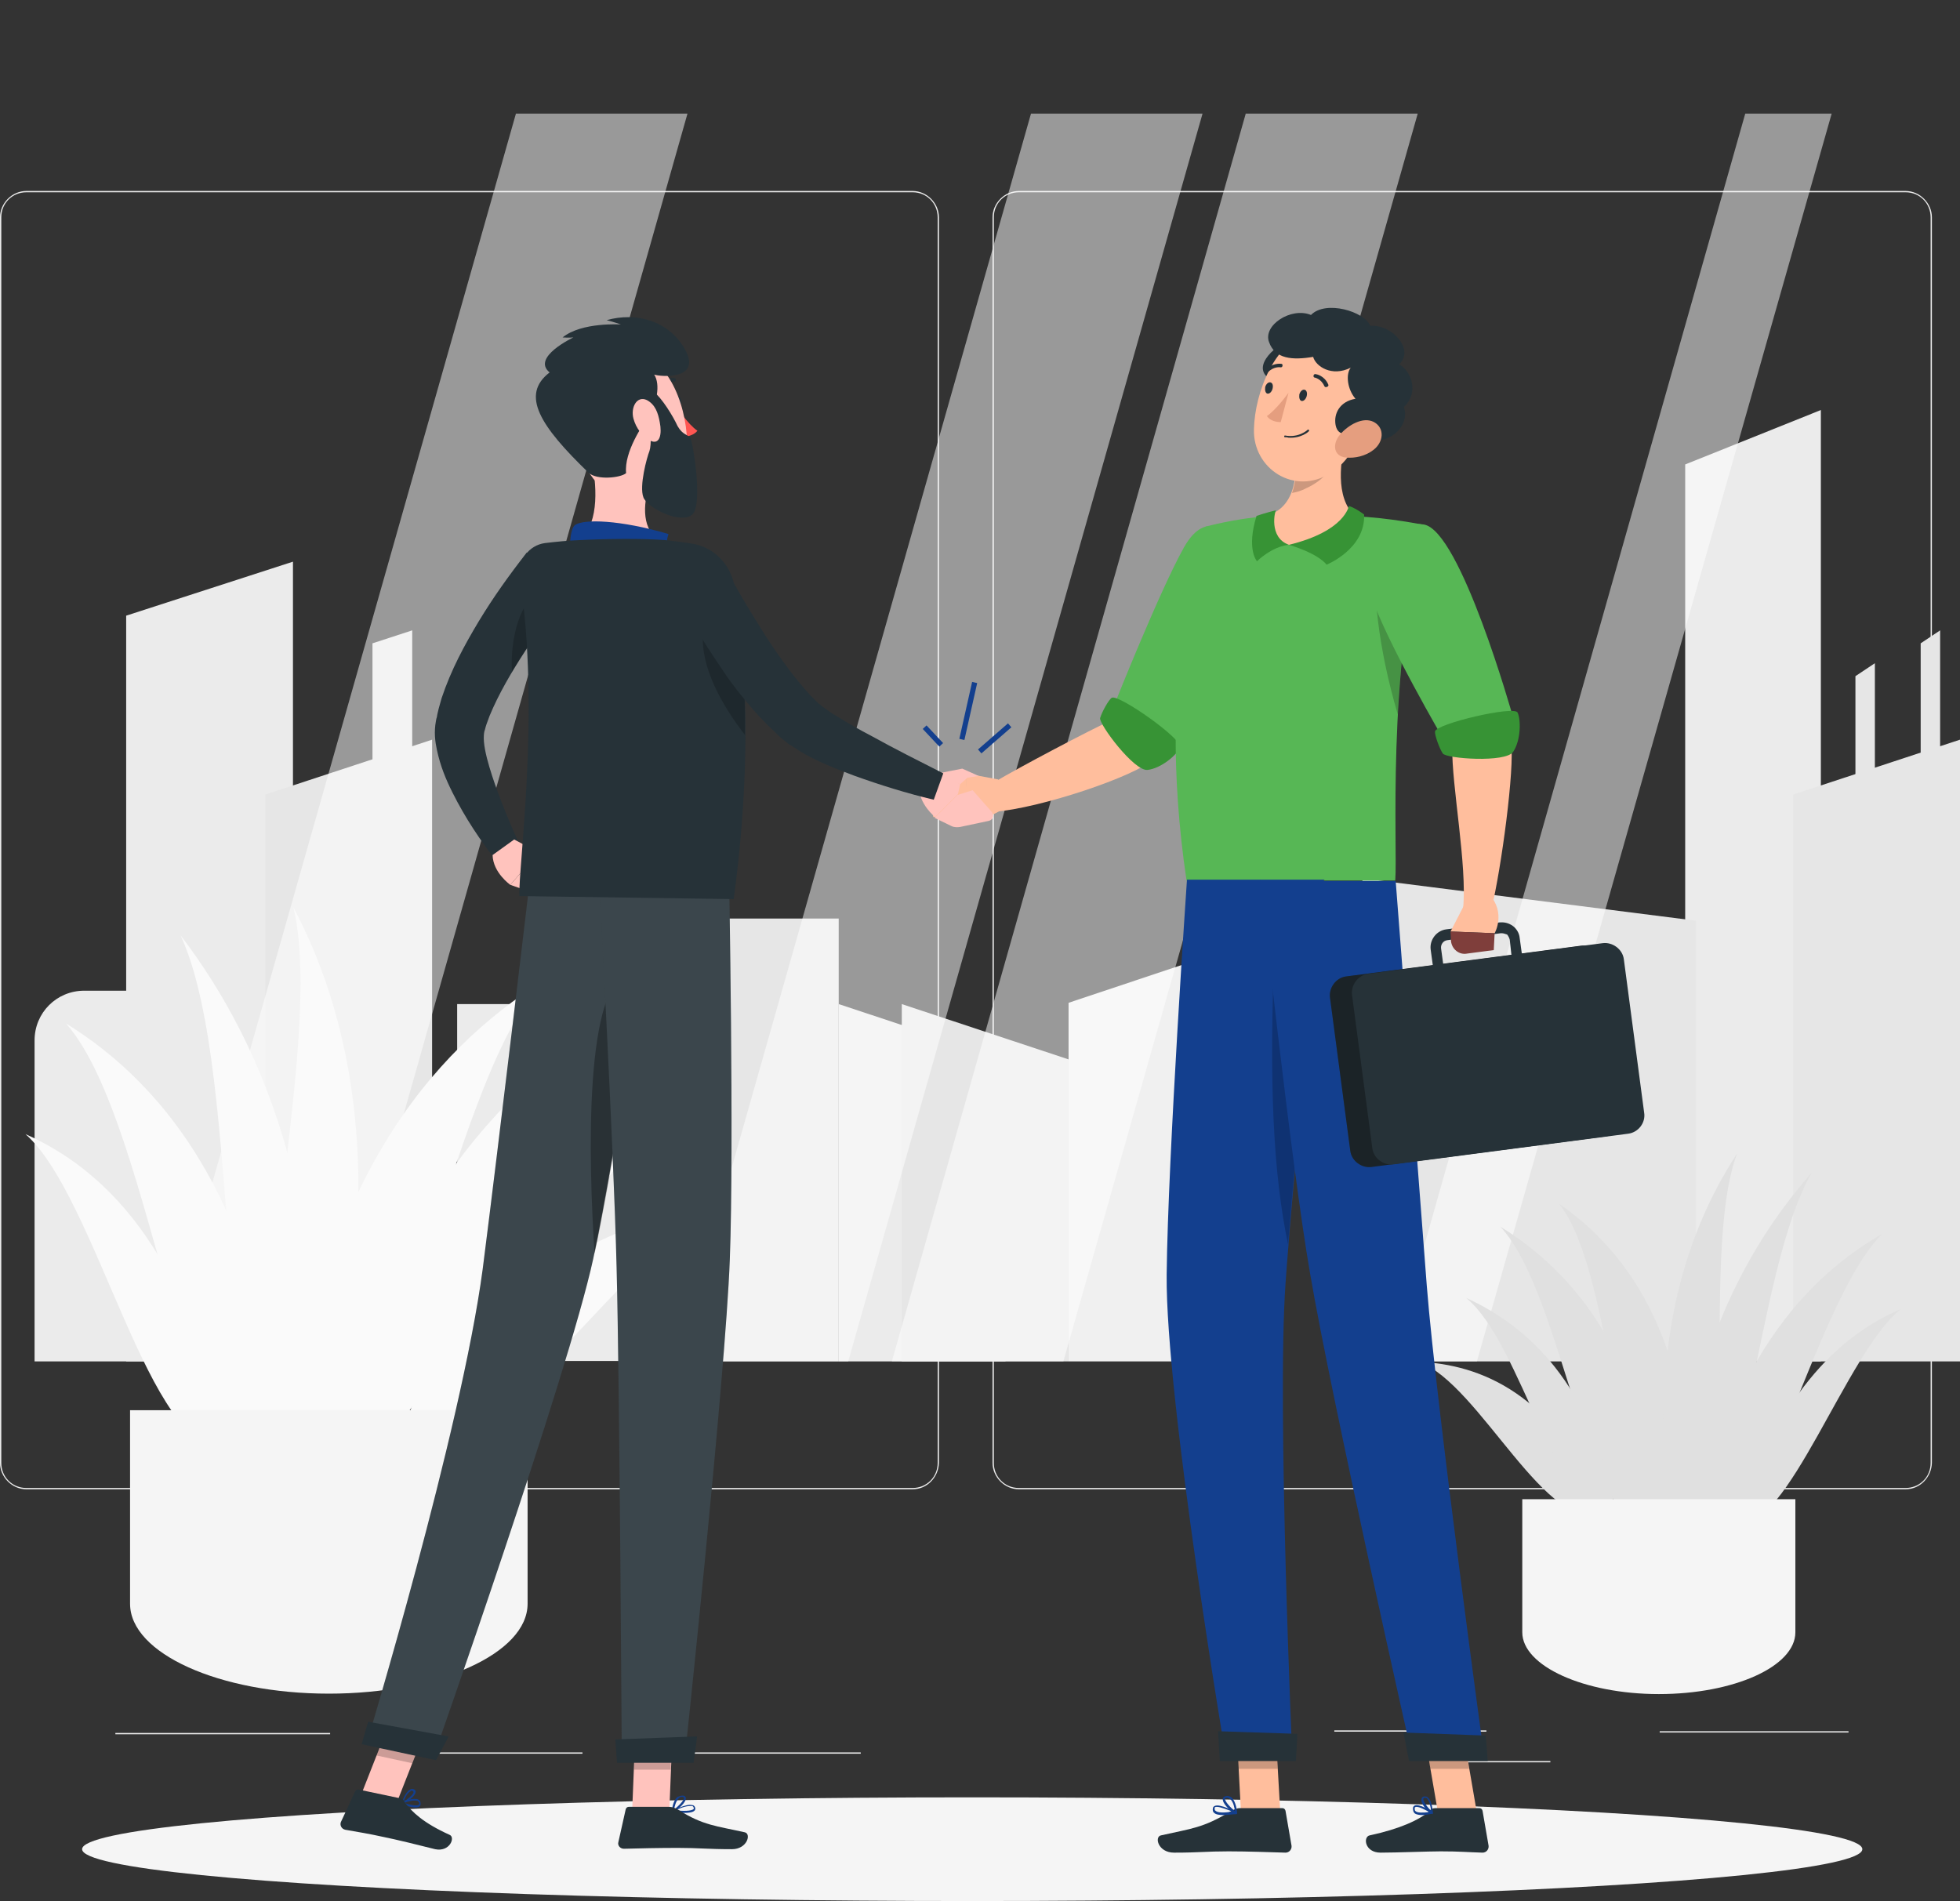 <?xml version="1.0" encoding="utf-8"?>
<!-- Generator: Adobe Illustrator 19.0.0, SVG Export Plug-In . SVG Version: 6.00 Build 0)  -->
<svg version="1.1" id="Layer_1" xmlns="http://www.w3.org/2000/svg" xmlns:xlink="http://www.w3.org/1999/xlink" x="0px" y="0px"
	 viewBox="-70 200.9 453.6 440" style="enable-background:new -70 200.9 453.6 440;" xml:space="preserve">
<rect x="-70" y="200.9" width="453.6" height="440" fill="#333333" stroke="none"/>
<style type="text/css">
	.st0{fill:#EBEBEB;}
	.st1{fill:#E6E6E6;}
	.st2{fill:#F0F0F0;}
	.st3{opacity:0.5;fill:#FFFFFF;enable-background:new    ;}
	.st4{fill:#FAFAFA;}
	.st5{fill:#F5F5F5;}
	.st6{fill:#E0E0E0;}
	.st7{display:none;}
	.st8{display:inline;}
	.st9{fill:#FFFFFF;}
	.st10{fill:#133F8E;}
	.st11{display:inline;fill:#E0E0E0;}
	.st12{display:inline;fill:#133F8E;}
	.st13{fill:#FFBE9D;}
	.st14{fill:#263238;}
	.st15{fill:#57B755;}
	.st16{fill:#379335;}
	.st17{opacity:0.2;enable-background:new    ;}
	.st18{display:none;opacity:0.2;enable-background:new    ;}
	.st19{fill:#E59E7F;}
	.st20{opacity:0.3;enable-background:new    ;}
	.st21{fill:#7F3E3B;}
	.st22{fill:#FFC3BD;}
	.st23{fill:#FF5652;}
	.st24{opacity:0.1;fill:#FFFFFF;enable-background:new    ;}
</style>
<g>
	<g>
		<rect x="238.8" y="601.4" class="st0" width="35.2" height="0.3"/>
		<rect x="314.1" y="601.6" class="st0" width="43.7" height="0.3"/>
		<rect x="268.4" y="608.5" class="st0" width="20.4" height="0.3"/>
		<rect x="74.3" y="606.5" class="st0" width="54.9" height="0.3"/>
		<rect x="28.3" y="606.5" class="st0" width="36.5" height="0.3"/>
		<rect x="-43.3" y="602" class="st0" width="49.7" height="0.3"/>
		<path class="st0" d="M141.2,545.6H-63.9c-3.3,0-6.1-2.8-6.1-6.1V251.2c0-3.3,2.8-6.1,6.1-6.1h205.1c3.3,0,6.1,2.8,6.1,6.1v288.3
			C147.2,542.8,144.6,545.6,141.2,545.6z M-63.9,245.4c-3.2,0-5.8,2.5-5.8,5.8v288.3c0,3.2,2.5,5.8,5.8,5.8h205.1
			c3.2,0,5.8-2.5,5.8-5.8V251.2c0-3.2-2.5-5.8-5.8-5.8H-63.9z"/>
		<path class="st0" d="M371,545.6H165.8c-3.3,0-6.1-2.8-6.1-6.1V251.2c0-3.3,2.8-6.1,6.1-6.1H371c3.3,0,6.1,2.8,6.1,6.1v288.3
			C377,542.8,374.4,545.6,371,545.6z M165.8,245.4c-3.2,0-5.8,2.5-5.8,5.8v288.3c0,3.2,2.5,5.8,5.8,5.8H371c3.2,0,5.8-2.5,5.8-5.8
			V251.2c0-3.2-2.5-5.8-5.8-5.8H165.8z"/>
	</g>
	<g>
		<g>
			<g>
				<polygon class="st0" points="-2.2,516 -40.8,516 -40.8,343.4 -2.2,330.9 				"/>
				<polygon class="st1" points="30,516 -8.6,516 -8.6,384.8 30,372.1 				"/>
				<polygon class="st1" points="25.4,381.2 16.2,381.2 16.2,349.8 25.4,346.8 				"/>
				<rect x="80.7" y="413.5" class="st1" width="43.4" height="102.5"/>
				<polygon class="st0" points="351.4,516 320,516 320,308.4 351.4,295.8 				"/>
				<polygon class="st1" points="383.6,516 345,516 345,384.8 383.6,372.1 				"/>
				<polygon class="st1" points="245.3,516 322.5,516 322.5,414 245.3,404.2 				"/>
				<polygon class="st1" points="379,381.2 374.5,381.2 374.5,349.8 379,346.8 				"/>
				<polygon class="st1" points="363.9,388.7 359.4,388.7 359.4,357.4 363.9,354.4 				"/>
				<path class="st0" d="M-32.9,430.2h-17.6c-6.4,0-11.5,5.1-11.5,11.5V516h29v-85.7H-32.9z"/>
				<rect x="35.8" y="433.3" class="st0" width="38.6" height="82.6"/>
				<polygon class="st0" points="162.7,446.1 124.1,433.3 124.1,516 162.7,516 				"/>
				<polygon class="st1" points="177.3,446.1 138.7,433.3 138.7,516 177.3,516 				"/>
				<polygon class="st2" points="177.3,433 215.9,420.1 215.9,516 177.3,516 				"/>
			</g>
			<g>
				<polygon class="st3" points="7.2,516 -32.6,516 49.4,227.2 89.1,227.2 				"/>
				<polygon class="st3" points="126.3,516 86.6,516 168.6,227.2 208.3,227.2 				"/>
				<polygon class="st3" points="176.1,516 136.4,516 218.3,227.2 258.1,227.2 				"/>
				<polygon class="st3" points="271.8,516 252,516 333.9,227.2 353.9,227.2 				"/>
			</g>
		</g>
		<g>
			<path class="st4" d="M7.1,540.5c11.5-61.6,41.7-90.4,67.5-105.2C49.9,458.7,33.1,539.3,7.1,540.5z"/>
			<path class="st4" d="M-17.9,535.6c-8.5-46.4-28.9-64.5-46.2-72.2C-47.5,478-35.3,538.6-17.9,535.6z"/>
			<path class="st4" d="M-3.2,547.9c-3.3-66.7-28.7-96-51.5-110.1C-33.9,461.5-28,548.8-3.2,547.9z"/>
			<path class="st4" d="M-3.2,542.2c5.3-67,33.7-98.4,58.9-114.3C32.6,453.2,23.8,541.1-3.2,542.2z"/>
			<path class="st4" d="M1.1,552.7c8.5-68.8-10.3-110.4-29.3-135.3C-12.8,451-22.5,541.9,1.1,552.7z"/>
			<path class="st4" d="M27.5,531.8c21.5-40.2,48.3-49.7,69-50.7C74.7,488.7,45.4,540.7,27.5,531.8z"/>
			<path class="st4" d="M23.1,533.3c13.5-45.5,39.1-64.8,60.1-73.7C62.4,475.1,43.3,534.6,23.1,533.3z"/>
			<path class="st4" d="M-0.6,552.9c23.1-71.3,12.6-115.3-1.5-142C6.5,446.5-22.4,540.7-0.6,552.9z"/>
			<path class="st5" d="M-39.9,527.3v44.8c0,11.5,20.7,20.8,46,20.8l0,0c25.3,0,46-9.3,46-20.8v-44.8L-39.9,527.3L-39.9,527.3z"/>
		</g>
		<g>
			<path class="st6" d="M314.3,557c-2.5-42.3-20.7-62.1-37.1-72.2C292.1,500.7,296.6,556.1,314.3,557z"/>
			<path class="st6" d="M332,553.6c9.8-31.9,25.4-44.4,37.9-49.7C357.3,513.9,343.7,555.6,332,553.6z"/>
			<path class="st6" d="M320.8,562.1c8-45.9,27.9-66,44.8-75.6C349.4,502.6,337.7,562.7,320.8,562.1z"/>
			<path class="st6" d="M321.2,558.1c2.1-46.1-14.6-67.7-30.4-78.6C304.6,496.9,302.9,557.4,321.2,558.1z"/>
			<path class="st6" d="M317.5,565.4c0.1-47.4,16.6-75.8,31.8-93.1C335.9,495.4,334.5,557.9,317.5,565.4z"/>
			<path class="st6" d="M301.3,550.9c-11.3-27.6-28.9-34.2-42.9-34.8C272.6,521.3,288.2,557.1,301.3,550.9z"/>
			<path class="st6" d="M304.1,552c-5.3-31.2-21.2-44.5-34.8-50.7C282.3,511.9,290.1,552.8,304.1,552z"/>
			<path class="st6" d="M318.7,565.5c-9.7-49.1,1.3-79.2,13.3-97.6C322.9,492.3,334.6,557.1,318.7,565.5z"/>
			<path class="st5" d="M345.5,547.9v30.8c0,7.9-14.2,14.3-31.6,14.3l0,0c-17.3,0-31.6-6.5-31.6-14.3v-30.8H345.5z"/>
		</g>
	</g>
	<ellipse id="_x3C_Path_x3E__344_" class="st5" cx="155" cy="628.9" rx="206" ry="12"/>
	<g>
		<g class="st7">
			<g class="st8">
				<path class="st9" d="M173.1,323.7v13.9c0,2-1.7,3.7-3.7,3.7h-34.1c-2,0-3.7-1.7-3.7-3.7V287c0-2,1.7-3.7,3.7-3.7h34.1
					c2,0,3.7,1.7,3.7,3.7v22"/>
				<path class="st10" d="M169.2,284h-34.1c-1.7,0-3.2,1.4-3.2,3.2v50.5c0,1.7,1.4,3.2,3.2,3.2h34.1c1.7,0,3.2-1.4,3.2-3.2v-14h1.2
					v14c0,2.4-1.9,4.4-4.2,4.4h-34.1c-2.3,0-4.2-1.9-4.2-4.2v-50.6c0-2.3,1.9-4.2,4.2-4.2h34.1c2.3,0,4.2,1.9,4.2,4.2v22h-1.2"/>
			</g>
			<path class="st11" d="M149.7,334.4c0.7-0.4,1.4-0.8,2.1-1.2c0.3-0.2,0.7-0.3,1.1-0.4c0.4-0.1,0.8-0.3,1.3-0.3
				c-0.1-0.1-0.3-0.2-0.4-0.2c-0.1-0.1-0.1,0.2-0.1,0.2c0,0.1-0.1,0.2-0.1,0.4c-0.1,0.3-0.2,0.5-0.3,0.8c-0.1,0.4,0.2,0.8,0.7,0.8
				c1.2,0,2.1-0.7,3.1-1.3c-0.1,0-0.2,0-0.4,0c0.1,0,0.2,0.1,0.3,0.2c0.2,0.1,0.3,0.1,0.5,0.1c0.4,0,0.8-0.1,1.3,0
				c0.6,0.1,0.6-1,0-1c-0.4,0-0.8,0.1-1.3,0s-0.5-0.4-1-0.2c-0.4,0.2-0.8,0.4-1.3,0.6c-0.2,0.1-0.4,0.1-0.6,0.2
				c-0.1,0-0.2,0.1-0.4,0.1c-0.1,0-0.3,0-0.2,0.2c0,0.1,0.1,0.2,0.1,0.3c0-0.6,0.7-1.3,0.5-2c-0.2-0.7-1.1-0.4-1.6-0.3
				c-1.4,0.4-2.8,1.1-4,1.8C148.6,333.9,149.2,334.7,149.7,334.4L149.7,334.4z"/>
			<rect x="135.4" y="291" class="st11" width="33.6" height="1.2"/>
			<rect x="135.4" y="298.8" class="st11" width="29.9" height="1.2"/>
			<rect x="135.4" y="306.8" class="st11" width="33.6" height="1.2"/>
			<rect x="135.4" y="314.8" class="st11" width="9.2" height="1.2"/>
			<rect x="148.5" y="314.8" class="st11" width="12.3" height="1.2"/>
			<rect x="135.4" y="322.6" class="st11" width="33.6" height="1.2"/>
			<path class="st12" d="M140,336.8c-2.9,0-5.2-2.3-5.2-5.2c0-2.9,2.3-5.2,5.2-5.2s5.2,2.3,5.2,5.2
				C145.2,334.4,142.9,336.8,140,336.8z M140,327.5c-2.2,0-4,1.8-4,4c0,2.2,1.8,4,4,4c2.2,0,4-1.8,4-4
				C144.1,329.3,142.2,327.5,140,327.5z"/>
			<circle class="st12" cx="140" cy="331.7" r="3.1"/>
		</g>
		<g>
			
				<rect x="159.5" y="367.2" transform="matrix(-0.657 -0.754 0.754 -0.657 -14.95 736.787)" class="st10" width="1.2" height="9.2"/>
			
				<rect x="153.4" y="358.9" transform="matrix(-0.976 -0.219 0.219 -0.976 224.31 756.053)" class="st10" width="1.2" height="13.5"/>
			
				<rect x="143.1" y="370.8" transform="matrix(-0.684 -0.73 0.73 -0.684 -25.422 731.796)" class="st10" width="5.6" height="1.2"/>
		</g>
	</g>
	<g>
		<polygon class="st13" points="226.3,620.5 217.2,620.5 216.1,599.6 225.1,599.6 		"/>
		<polygon class="st13" points="271.8,620.5 262.8,620.5 259.2,599.6 268.2,599.6 		"/>
		<path class="st14" d="M262.2,619.4h10.2c0.3,0,0.6,0.2,0.7,0.6l1.4,8.1c0.1,0.8-0.5,1.6-1.4,1.6c-3.5-0.1-5.2-0.3-9.7-0.3
			c-2.8,0-10.2,0.3-13.9,0.3s-4.1-3.7-2.5-4c7-1.5,11.5-3.6,13.8-5.6C261.1,619.6,261.6,619.4,262.2,619.4z"/>
		<path class="st14" d="M216.9,619.4h9.9c0.3,0,0.6,0.2,0.7,0.6l1.4,8.1c0.1,0.8-0.5,1.6-1.4,1.6c-3.5-0.1-8.7-0.3-13.2-0.3
			c-5.2,0-6.6,0.3-12.6,0.3c-3.7,0-4.6-3.7-3-4c7.1-1.6,9.7-1.7,16-5.5C215.4,619.8,216.2,619.4,216.9,619.4z"/>
		<path class="st13" d="M216.7,339.1l-12.3-3.6c0,0-12.5,29.9-16.8,31.9c-5.8,2.7-21.2,10.8-27.8,14.7c-0.4,1.5-0.4,5.5,0.2,6.7
			c10.7-0.8,32.7-8.2,37-12.2C206.5,367.2,216.7,339.1,216.7,339.1z"/>
		<path class="st15" d="M220.4,333.5c3.5,7.9-20.6,42.1-20.6,42.1l-11.7-12.1c0,0,10.3-25.9,15.9-35.9
			C209.8,317.3,216.6,324.9,220.4,333.5z"/>
		<path class="st16" d="M187.3,362.4c-0.7,0.4-2.3,3.3-2.7,4.7c-0.3,1.4,7.9,12.4,11,12c3.2-0.4,6.8-3.5,7.5-5.2
			C203.9,372.1,188.9,361.5,187.3,362.4z"/>
		<path class="st13" d="M161,381.3l-7.5-1.4l0.4,10.6c0,0,2.7,1.1,8.3-2.4L161,381.3z"/>
		<polygon class="st13" points="144.7,383.5 146,390 154,390.6 153.6,380 		"/>
		<g>
			<polygon class="st17" points="216.1,599.6 216.6,610.3 225.7,610.3 225.1,599.6 			"/>
			<polygon class="st17" points="268.2,599.6 259.2,599.6 261,610.3 270,610.3 			"/>
		</g>
		<path class="st15" d="M209,322.8c0,0-12,31-4.4,81.9c14.6,0,41.2,0,48.3,0c0.6-7.4-2.1-47.4,6.7-82.3c0,0-8.2-1.7-16-2
			c-6.2-0.3-15.1-0.5-20.5,0C215.8,320.9,209,322.8,209,322.8z"/>
		<path class="st18" d="M209,322.8c0,0-12,31-4.4,81.9c14.6,0,41.2,0,48.3,0c0.6-7.4-2.1-47.4,6.7-82.3c0,0-8.2-1.7-16-2
			c-6.2-0.3-15.1-0.5-20.5,0C215.8,320.9,209,322.8,209,322.8z"/>
		<path class="st17" d="M248.7,330.9c-1.1,5.7,0.1,19.5,4.8,35.4c0.6-12.2,2-26.5,5.3-40.6v-0.1
			C255.6,325.4,249.6,325.6,248.7,330.9z"/>
		<path class="st13" d="M241.7,301.1c-1.6,6.6-2.7,14.8,1.8,19.2c0,0-3,6.7-15.3,6.7c-11.3,0-5.3-6.7-5.3-6.7
			c7.4-1.8,7.5-10.8,6.5-16L241.7,301.1z"/>
		<path class="st16" d="M228.3,327c7.2,2.2,8.7,4.6,8.7,4.6s9-3.6,8.7-11.6c0,0-1.6-1.3-3.5-2C242.1,318,241.4,323.8,228.3,327z"/>
		<path class="st16" d="M228.3,327c-4,0.4-7.4,3.8-7.4,3.8s-2.5-2.7-0.1-10.5c0,0,2.4-0.8,4.5-1.3C225.1,319,223.5,325.3,228.3,327z
			"/>
		<path class="st17" d="M229.5,304.2c0.6,3,0.8,7.4-0.5,10.8c1.1-0.2,2.2-0.5,3.3-1.1c4.2-1.9,6.5-5,8.8-9.7
			c0.2-1.2,0.4-2.3,0.7-3.4L229.5,304.2z"/>
		<path class="st14" d="M228,279.9c-2.9,1-9.3,6.5-3.2,9.2C230.8,292,233,278.3,228,279.9z"/>
		<path class="st13" d="M247.5,293c-2.8,8.7-4,13.8-9.6,17.4c-8.3,5.3-18-1-17.7-10.2c0.2-8.3,4.8-21,14.1-22.7
			C243.6,275.9,250.3,284.4,247.5,293z"/>
		<path class="st14" d="M233.9,283.5c-4.8,0.8-8.8,0.5-10.2-3.4c-1.5-3.9,5.1-8.2,9.7-6.3c3.4-3.5,12.4-0.8,13.7,2.5
			c5.3-0.3,10.3,5.7,6.7,8.9c2.8,1.6,4.7,6.5,1.1,9.9c1.6,4.6-4,9.2-8.5,7.3c-4.4-1.3-6.7-0.2-7.3-3.1c-0.5-2.7,1-5.5,4.6-6.1
			c-1.9-2.2-2.3-5.7-1.1-7.2C238.2,288.2,234.5,285.7,233.9,283.5z"/>
		<path class="st14" d="M228.2,302.2c2.9,0.2,4.7-1.4,4.7-1.5c0.1-0.1,0.1-0.2,0-0.3c-0.1-0.1-0.2-0.1-0.3,0c0,0-2,1.9-5.2,1.3
			c-0.1,0-0.2,0-0.2,0.2c0,0.1,0,0.2,0.2,0.2C227.7,302.1,227.9,302.1,228.2,302.2z"/>
		<path class="st19" d="M247.9,305c-1.9,1.5-4.4,2-6.4,1.8c-3-0.3-3.2-3.3-1.3-5.4c1.7-2,5.2-4.2,7.8-2.8
			C250.5,300,250.2,303.2,247.9,305z"/>
		<path class="st10" d="M236.4,404.6c0,0-1.3,11.4-2.8,26.8c-1.8,17.4-4,40.2-5.4,57.4c0,0.1,0,0.2,0,0.2c-0.3,3.3-0.5,6.4-0.7,9.1
			c-2,28.2,1.6,110.1,1.6,110.1h-15.3c0,0-14.1-83.6-13.8-112.3c0.3-27.5,4.7-91.4,4.7-91.4h31.8V404.6z"/>
		<path class="st14" d="M230.2,602.2c0.1,0-0.3,6.3-0.3,6.3h-17.6l-0.4-6.9L230.2,602.2z"/>
		<path class="st17" d="M233.5,431.4c-1.8,17.4-4,40.2-5.4,57.4c0,0.1,0,0.2,0,0.2c-3.4-16.4-4.5-36.8-3.1-70.2L233.5,431.4z"/>
		<path class="st10" d="M221.7,404.6c0,0,7,65.3,11.5,91.1C238,524.1,257,608.3,257,608.3h16.6c0,0-11.2-81.8-13.4-109.8
			c-2.3-30.5-7.2-93.7-7.2-93.7h-31.2V404.6z"/>
		<path class="st14" d="M273.8,602.6c0.1,0,0.5,5.9,0.5,5.9h-18.2l-1.3-6.6L273.8,602.6z"/>
		<path class="st14" d="M232.4,292.6c-0.2,0.7-0.7,1.2-1.2,1.1c-0.4-0.1-0.6-0.7-0.5-1.5c0.2-0.7,0.7-1.2,1.2-1.1
			C232.4,291.2,232.6,291.9,232.4,292.6z"/>
		<path class="st14" d="M224.5,290.9c-0.2,0.7-0.7,1.2-1.2,1.1c-0.4-0.1-0.6-0.7-0.5-1.5c0.2-0.7,0.7-1.2,1.2-1.1
			C224.5,289.5,224.7,290.1,224.5,290.9z"/>
		<path class="st19" d="M228.2,291.8c0,0-2.7,3.8-5,5.4c1,1.5,3.2,1.4,3.2,1.4L228.2,291.8z"/>
		<path class="st14" d="M236.8,290.5c-0.1,0-0.2-0.1-0.3-0.2c-0.7-1.7-2.2-2-2.2-2c-0.2,0-0.4-0.2-0.3-0.5c0-0.2,0.3-0.4,0.5-0.3
			c0.1,0,2,0.3,2.9,2.4c0.1,0.2,0,0.4-0.2,0.5C237,290.5,236.9,290.5,236.8,290.5z"/>
		<path class="st14" d="M223,287.3c-0.1,0-0.1,0-0.2-0.1c-0.2-0.1-0.2-0.4,0-0.6c1.7-1.8,3.6-1.5,3.7-1.5c0.2,0,0.4,0.2,0.3,0.5
			c0,0.2-0.3,0.4-0.5,0.3l0,0c-0.1,0-1.6-0.2-2.9,1.2C223.3,287.3,223.1,287.3,223,287.3z"/>
		<path class="st13" d="M264.9,334.6l-11.4,6.9c0,0,12.7,27.6,12.6,32.3c-0.2,8.7,3.5,27.5,2.5,37.4c1.4,0.5,5.3,0.6,6.6-0.1
			c2.2-8.9,5.4-32.5,4.5-38.3C277.8,359.9,264.9,334.6,264.9,334.6z"/>
		<path class="st15" d="M259.5,322.3c8.5,1.3,20.6,44.4,20.6,44.4l-15.7,5.9c0,0-13.7-23.4-17.1-33.9
			C243.8,327.8,250.5,321,259.5,322.3z"/>
		<path class="st10" d="M259.1,621c-0.6,0-1.3-0.1-1.7-0.4c-0.3-0.3-0.4-0.6-0.4-1.2c0-0.3,0.2-0.5,0.4-0.6c1.1-0.5,3.8,1.3,4.1,1.5
			c0.1,0,0.1,0.1,0.1,0.2c0,0.1-0.1,0.1-0.2,0.2C260.9,620.8,259.9,621,259.1,621z M257.8,619.1c-0.1,0-0.2,0-0.3,0.1
			c-0.1,0-0.1,0.1-0.1,0.2c0,0.3,0,0.6,0.2,0.7c0.4,0.4,1.7,0.4,3.2,0.2C259.8,619.8,258.6,619.1,257.8,619.1z"/>
		<path class="st10" d="M261.4,620.7C261.4,620.7,261.3,620.7,261.4,620.7c-1.1-0.5-2.8-2.5-2.4-3.5c0-0.2,0.2-0.5,0.7-0.5
			c0.3,0,0.6,0,0.8,0.3c1,0.8,1.1,3.5,1.1,3.6c0,0.1,0,0.1-0.1,0.2C261.5,620.7,261.4,620.7,261.4,620.7z M259.8,617
			C259.7,617,259.7,617,259.8,617c-0.4,0-0.4,0.2-0.4,0.2c-0.1,0.6,1,2.1,1.8,2.8c-0.1-0.7-0.3-2.2-1-2.9
			C260.2,617.1,259.9,617,259.8,617z"/>
		<path class="st10" d="M213.1,621c-0.8,0-1.7-0.1-2.1-0.5c-0.3-0.2-0.4-0.6-0.3-1.1c0-0.2,0.2-0.4,0.4-0.5c1.2-0.6,4.7,1.3,5.1,1.5
			c0.1,0,0.1,0.1,0.1,0.2c0,0.1-0.1,0.2-0.2,0.2C215.2,620.8,214.2,621,213.1,621z M211.6,619.1c-0.2,0-0.3,0-0.4,0.1
			c-0.1,0-0.1,0.1-0.1,0.2c0,0.3,0,0.5,0.2,0.6c0.5,0.5,2,0.5,4,0.2C214.1,619.8,212.5,619.1,211.6,619.1z"/>
		<path class="st10" d="M216,620.7C215.9,620.7,215.9,620.7,216,620.7c-1.2-0.5-3.2-2.4-3-3.5c0-0.2,0.2-0.5,0.8-0.6
			c0.4-0.1,0.8,0.1,1.2,0.3c1.1,1,1.3,3.4,1.3,3.5s0,0.1-0.1,0.2C216.1,620.7,216,620.7,216,620.7z M214,617h-0.1
			c-0.4,0-0.4,0.2-0.4,0.2c-0.1,0.6,1.3,2.1,2.3,2.9c-0.1-0.7-0.3-2.1-1.1-2.8C214.4,617.1,214.2,617,214,617z"/>
		<g>
			<g>
				<path class="st14" d="M301.7,463.9l-54.3,7.1c-2.3,0.3-4.6-1.4-4.9-3.7l-4.7-35.5c-0.3-2.3,1.4-4.6,3.7-4.9l54.3-7.1
					c2.3-0.3,4.6,1.4,4.9,3.7l4.7,35.5C305.7,461.5,304,463.6,301.7,463.9z"/>
				<path class="st20" d="M301.7,463.9l-54.3,7.1c-2.3,0.3-4.6-1.4-4.9-3.7l-4.7-35.5c-0.3-2.3,1.4-4.6,3.7-4.9l54.3-7.1
					c2.3-0.3,4.6,1.4,4.9,3.7l4.7,35.5C305.7,461.5,304,463.6,301.7,463.9z"/>
			</g>
			<path class="st14" d="M266.2,431.6c-1,0-1.8-0.3-2.5-0.8c-0.8-0.6-1.5-1.6-1.6-2.8l-1-7.3c-0.3-2.2,1.3-4.4,3.6-4.7l12.3-1.6
				c1.1-0.1,2.1,0.1,3.1,0.8c0.8,0.6,1.5,1.6,1.6,2.8l1,7.3c0.3,2.2-1.3,4.4-3.6,4.7l0,0l-12.3,1.6
				C266.5,431.6,266.4,431.6,266.2,431.6z M277.5,416.9c-0.1,0-0.1,0-0.2,0l-12.3,1.6c-1,0.1-1.6,1-1.5,1.9l1,7.3
				c0.1,0.4,0.3,0.8,0.6,1.2c0.3,0.3,0.8,0.4,1.3,0.3l12.3-1.6c1-0.1,1.6-1,1.5-1.9l-0.8-7.3c-0.1-0.4-0.3-0.8-0.6-1.2
				C278.2,417,277.9,416.9,277.5,416.9z M278.9,428.9L278.9,428.9L278.9,428.9z"/>
			<path class="st14" d="M306.8,463.3l-54.3,7.1c-2.3,0.3-4.6-1.4-4.9-3.7l-4.7-35.5c-0.3-2.3,1.4-4.6,3.7-4.9l54.3-7.1
				c2.3-0.3,4.6,1.4,4.9,3.7l4.7,35.5C310.9,460.7,309.2,463,306.8,463.3z"/>
		</g>
		<path class="st13" d="M269.2,409.7l-3.5,6.8l10.2,0.4c0,0,2.7-4.7-1.3-9.1L269.2,409.7z"/>
		<path class="st21" d="M269.6,421.6l6.1-0.8l0.2-3.9l-10.2-0.4l0.1,2.2C266,420.6,267.7,422,269.6,421.6z"/>
		<path class="st16" d="M262.1,370.2c-0.1,0.8,1,3.9,1.8,5.1c0.8,1.2,14.6,2.2,16.3-0.4c1.8-2.7,1.8-7.5,1-9.1
			C280.3,364.2,262.4,368.4,262.1,370.2z"/>
	</g>
	<g>
		<path class="st14" d="M61.9,337.1c-1.7,2.2-3.6,4.7-5.3,7.1c-1.7,2.4-3.4,4.9-5,7.3c-3.2,4.9-6.2,10-8.3,15.1
			c-0.2,0.6-0.5,1.3-0.7,1.9c-0.1,0.3-0.2,0.6-0.3,1l-0.1,0.4l-0.1,0.2v0.1c-0.1,0.3-0.2,1.4-0.1,2.4c0.2,2.3,1,5.1,1.9,7.9
			c1.8,5.5,4.2,11.2,6.7,16.7l-5.4,3.4c-4-5.1-7.5-10.3-10.5-16.3c-1.5-3-2.8-6.1-3.6-9.9c-0.4-1.9-0.7-4-0.2-6.7l0.1-0.5l0.1-0.3
			l0.1-0.6c0.1-0.4,0.2-0.8,0.3-1.3c0.2-0.8,0.5-1.7,0.7-2.5c2.2-6.6,5.3-12.3,8.6-17.8c1.7-2.8,3.4-5.4,5.3-8.1
			c1.9-2.7,3.7-5.1,5.8-7.8L61.9,337.1z"/>
		<path class="st22" d="M49,395.2l5.6,3l-6.5,7.5c0,0-4-2.8-4.1-6.9L49,395.2z"/>
		<polygon class="st22" points="62.1,402.8 55.2,408.2 48.1,405.7 54.6,398.2 		"/>
		<path class="st22" d="M145.6,379l6.6,3.4l-0.5,2.3l-5.3,5.3c0,0-3.8-3-3.7-7.1L145.6,379z"/>
		<polygon class="st22" points="146.6,380 152.7,378.8 156.5,380.5 153.9,380.9 152.2,382.4 		"/>
		<path class="st22" d="M158.8,390.9l-6.6,1.4c-0.6,0.1-1.4,0.1-2-0.2l-3.9-1.9l5.3-5.3l3.5-1.1l4.4,5
			C160.2,389.6,159.8,390.7,158.8,390.9z"/>
		<ellipse transform="matrix(0.199 0.98 -0.98 0.199 357.5 150.098)" class="st14" cx="86.9" cy="293.8" rx="1.3" ry="0.8"/>
		<path class="st23" d="M86.7,295.2c0,0,2.4,3.8,4.7,5.4c-1.1,1.4-3.3,1.4-3.3,1.4L86.7,295.2z"/>
		<path class="st14" d="M82.8,290.5c-0.1,0-0.2,0-0.3-0.1c-0.2-0.2-0.2-0.4,0-0.6c1.6-1.7,3.5-1.4,3.6-1.4c0.2,0,0.4,0.2,0.3,0.5
			c0,0.2-0.2,0.4-0.5,0.3l0,0c-0.1,0-1.6-0.2-2.9,1.2C83,290.5,82.9,290.5,82.8,290.5z"/>
		<path class="st22" d="M66.8,306.6c1.3,6.3,2,15-2.4,19.1c0,0,1.7,6.4,13.4,6.4c12.9,0,6.2-5.6,6.2-5.6c-5.3-1.7-5.3-7.8-4-12.5
			L66.8,306.6z"/>
		<path class="st10" d="M62.6,330c-1.1-1.7-0.7-6.8,0.5-7.6c2-1.4,10.4-1.2,21.6,2.1c-1.5,4.9,1,7.6,1,7.6L62.6,330z"/>
		<path class="st17" d="M53.2,339c-3.9,3.9-5.1,12-4.7,17.4c1-1.7,2-3.3,3.1-5c1.6-2.4,3.3-4.9,5-7.3c0.5-0.6,1-1.4,1.5-2
			c0.1-0.4,0.2-0.8,0.3-1.3L53.2,339z"/>
		<path class="st10" d="M25,619.1c0.8,0.2,1.7,0.2,2.1-0.1c0.2-0.1,0.3-0.4,0.2-1c-0.1-0.3-0.2-0.4-0.5-0.6
			c-1.2-0.5-3.8,0.5-3.9,0.5s-0.1,0.1-0.1,0.2c0,0.1,0,0.1,0.1,0.2C23.3,618.6,24.1,618.9,25,619.1z M26.5,617.7
			c0.1,0,0.2,0,0.2,0.1c0.2,0.1,0.2,0.2,0.3,0.3c0.1,0.3,0,0.5-0.1,0.5c-0.4,0.4-2.1,0-3.4-0.4C24.3,617.9,25.6,617.5,26.5,617.7z"
			/>
		<path class="st10" d="M23,618.4L23,618.4c1.1-0.3,3.2-1.8,3.2-2.8c0-0.2-0.1-0.5-0.5-0.6c-0.3-0.1-0.6-0.1-0.8,0.1
			c-1.2,0.6-1.9,3-1.9,3.1C22.7,618.2,22.7,618.3,23,618.4C22.8,618.4,22.8,618.4,23,618.4z M25.4,615.4L25.4,615.4
			c0.3,0.1,0.3,0.2,0.3,0.3c0,0.5-1.4,1.7-2.3,2.2c0.2-0.6,0.8-2,1.6-2.4C25.1,615.4,25.2,615.3,25.4,615.4z"/>
		<path class="st10" d="M88.3,620.5c1.1,0,2.1-0.1,2.5-0.6c0.1-0.2,0.2-0.4,0-0.8c-0.1-0.2-0.3-0.4-0.6-0.4
			c-1.4-0.4-4.5,1.3-4.6,1.4c-0.1,0-0.1,0.1-0.1,0.2s0.1,0.1,0.2,0.2C86.2,620.4,87.2,620.5,88.3,620.5z M89.7,618.9
			c0.1,0,0.3,0,0.4,0c0.2,0,0.3,0.1,0.4,0.3c0.1,0.2,0.1,0.4,0,0.4c-0.4,0.5-2.5,0.5-4.1,0.3C87.1,619.5,88.6,618.9,89.7,618.9z"/>
		<path class="st10" d="M85.7,620.3L85.7,620.3c1.2-0.5,3.2-2.3,3-3.3c0-0.2-0.2-0.5-0.7-0.5c-0.4,0-0.7,0.1-1.2,0.3
			c-1.1,0.8-1.3,3.2-1.4,3.3c0,0.1,0,0.1,0.1,0.2C85.6,620.3,85.6,620.3,85.7,620.3z M87.8,616.8h0.1c0.3,0,0.4,0.2,0.4,0.2
			c0.1,0.5-1.3,2-2.3,2.7c0.1-0.6,0.4-2,1.2-2.7C87.3,616.9,87.5,616.8,87.8,616.8z"/>
		<polygon class="st22" points="76.3,620.1 84.9,620.1 85.7,600.2 77.1,600.2 		"/>
		<polygon class="st22" points="13.5,616.5 21.8,618.2 29.3,599.1 21,597.4 		"/>
		<path class="st14" d="M22.5,617.1l-9.5-2c-0.3-0.1-0.6,0.1-0.8,0.4l-3.3,7.1c-0.3,0.7,0.1,1.6,1,1.8c3.3,0.6,4.9,0.8,9,1.7
			c2.5,0.5,8.3,1.9,11.8,2.8c3.4,0.7,4.7-2.7,3.4-3.3c-6.2-2.8-8.7-5.3-10.4-7.5C23.5,617.5,23.1,617.2,22.5,617.1z"/>
		<path class="st14" d="M84.8,619.1h-9.3c-0.3,0-0.6,0.2-0.7,0.6l-1.7,7.6c-0.2,0.7,0.4,1.5,1.3,1.5c3.4-0.1,8.3-0.2,12.5-0.2
			c5,0,6.7,0.3,12.5,0.3c3.5,0,4.5-3.5,3-3.9c-6.7-1.5-9.7-1.6-15.4-5.2C86.2,619.3,85.5,619.1,84.8,619.1z"/>
		<g>
			<polygon class="st17" points="85.7,600.2 85.2,610.5 76.7,610.5 77.1,600.2 			"/>
			<polygon class="st17" points="21,597.4 29.3,599.1 25.4,609 17.1,607.2 			"/>
		</g>
		<g>
			<path class="st14" d="M82.4,402.2c0,0-9.8,65.4-15.1,90C61.5,519,30.2,607.9,30.2,607.9l-15.4-3.3c0,0,21.9-72.4,26.9-109.9
				c3.7-28.9,11.2-92.4,11.2-92.4H82.4z"/>
			<path class="st24" d="M82.4,402.2c0,0-9.8,65.4-15.1,90C61.5,519,30.2,607.9,30.2,607.9l-15.4-3.3c0,0,21.9-72.4,26.9-109.9
				c3.7-28.9,11.2-92.4,11.2-92.4H82.4z"/>
		</g>
		<path class="st14" d="M33.8,602.8c0.1,0-2.9,5.5-2.9,5.5l-17.2-3.7l1.5-5.2L33.8,602.8z"/>
		<path class="st20" d="M76.3,425.5c-11.3,2.2-10.1,44.1-8.7,65.6c3.3-15.2,8-44.6,11.3-65.4C78.1,425.4,77.2,425.2,76.3,425.5z"/>
		<g>
			<path class="st14" d="M98.7,402.2c0,0,1.2,64.1,0.2,90.2c-1,27.1-10.5,116.1-10.5,116.1H73.9c0,0-0.5-87.4-1.2-114.1
				c-0.7-29.1-4.2-92.3-4.2-92.3h30.2V402.2z"/>
			<path class="st24" d="M98.7,402.2c0,0,1.2,64.1,0.2,90.2c-1,27.1-10.5,116.1-10.5,116.1H73.9c0,0-0.5-87.4-1.2-114.1
				c-0.7-29.1-4.2-92.3-4.2-92.3h30.2V402.2z"/>
		</g>
		<path class="st14" d="M91.3,602.8c0.1,0-0.8,6.1-0.8,6.1H72.8l-0.4-5.4L91.3,602.8z"/>
		<path class="st14" d="M99.9,336.2c1.7,9.2,5,35.2-0.1,72.8l-49.6-0.7c-0.3-6.6,4.9-42.3,0.1-73.9c-0.5-3.8,2.1-7.3,5.8-7.8
			c2.5-0.3,5.4-0.6,8.3-0.7c5.8-0.3,14.3-0.4,19.4,0c2.1,0.2,4.2,0.5,6.2,0.8C95,327.4,98.9,331.3,99.9,336.2z"/>
		<path class="st17" d="M101.1,345.5l-8.4,2.1c-0.6,7.8,4.5,16.7,9.7,23.4C102.5,360.3,101.9,351.8,101.1,345.5z"/>
		<path class="st14" d="M97.7,332.1c1.4,2.5,3,5.3,4.5,7.9c1.6,2.7,3.2,5.2,4.8,7.8c3.3,5.1,6.8,10,10.6,14.1c0.5,0.5,1,1,1.5,1.5
			l0.3,0.3l0.3,0.2c0.2,0.2,0.4,0.3,0.6,0.5c1,0.7,2.1,1.6,3.4,2.3c2.4,1.5,5.2,3.1,7.9,4.5c5.4,3,11,5.8,16.7,8.7l-2.2,6.1
			c-6.3-1.5-12.4-3.4-18.5-5.6c-3.1-1.2-6.1-2.3-9.1-3.8c-1.5-0.7-3.1-1.6-4.7-2.7c-0.4-0.3-0.8-0.5-1.3-0.8l-0.6-0.5l-0.5-0.4
			c-0.7-0.5-1.4-1.2-2-1.8c-2.5-2.3-4.9-4.9-7-7.5c-2.1-2.5-4.1-5.2-5.9-8c-1.9-2.8-3.6-5.4-5.3-8.3c-1.7-2.9-3.3-5.6-4.8-8.6
			L97.7,332.1z"/>
		<path class="st22" d="M62,297.3c2.3,8.6,3.2,13.8,8.6,17.4c8.1,5.4,18.1-0.8,18.4-10c0.3-8.3-3.5-21-12.9-22.7
			C66.9,280.3,59.7,288.6,62,297.3z"/>
		<path class="st14" d="M80,297.5c2-3.1,2.9-7.6,1.4-9.9c1.4,0.5,11,1.3,7.2-5.7c-3.8-6.9-11.5-8.8-18.2-6.9c1.6,0.4,3.3,1,3.3,1
			s-9.1-0.6-13.5,3c1.4,0.1,2.5,0,2.5,0s-9.8,4.6-5.5,8.1c-6.8,5.2-2.2,12.4,9,23.2c1.9,1.8,7.5,1.2,8.7,0.1
			C74.4,305.5,78.8,299.1,80,297.5z"/>
		<path class="st14" d="M81.2,291.5c2,1.5,4.6,5.8,5.6,8c1.2,2.1,2.3,1.9,3,2.8c0.5,0.8,3,15.4,0.4,17.7c-2.5,2.3-10.3-1.4-11.3-4
			s0.8-9.2,1.4-10.7c0.5-1.5,0.4-5.2-0.4-7.8C78.9,294.9,81.2,291.5,81.2,291.5z"/>
		<path class="st22" d="M76.6,297.8c0.6,2.2,2.1,4.2,3.9,5.1c2.3,1.1,2.7-1.7,2.2-4.2c-0.4-2.3-1.1-4.2-3-5.2
			C77.4,292.4,75.9,295.2,76.6,297.8z"/>
	</g>
</g>
</svg>

